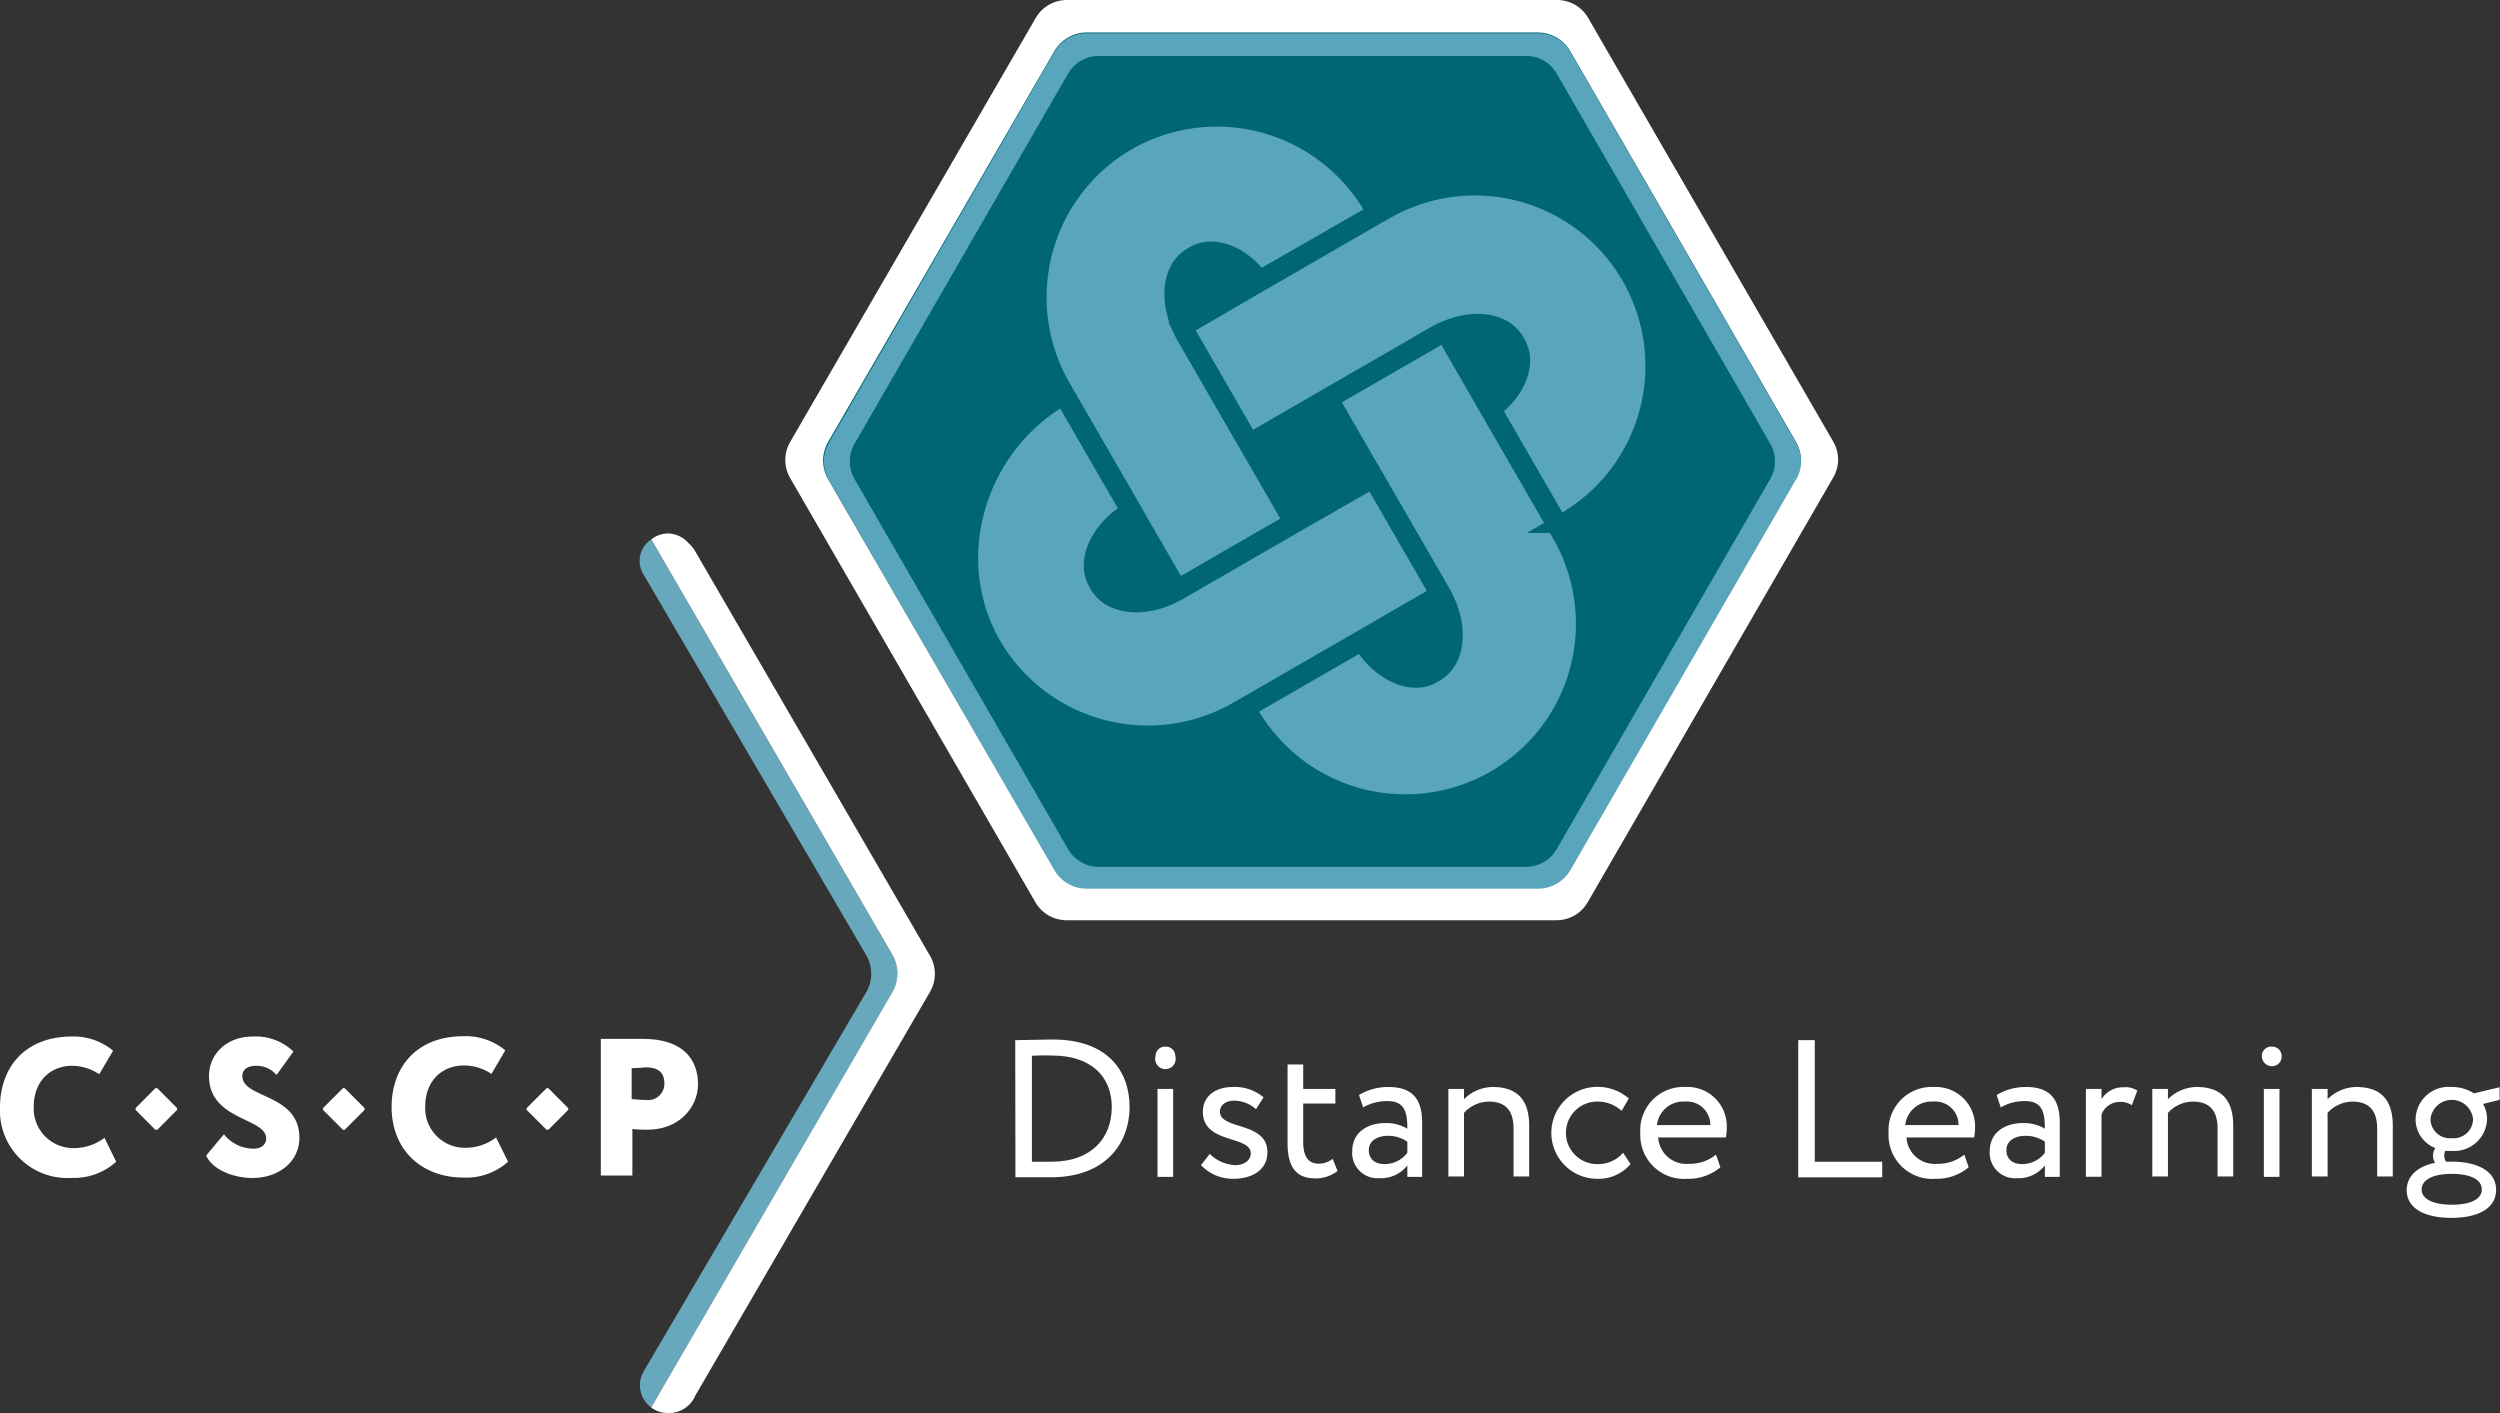 <svg xmlns="http://www.w3.org/2000/svg" viewBox="0 0 243.17 137.44"><rect x="0" y="0" width="243.17" height="137.44" fill="#333333" stroke="none"/><defs><style>.cls-1{fill:#fff;}.cls-2{fill:#006673;}.cls-3,.cls-4{fill:#58a5bc;}.cls-4{stroke:#006673;stroke-miterlimit:10;stroke-width:2px;}.cls-5{fill:#67a8bd;}</style></defs><g id="Layer_2" data-name="Layer 2"><g id="Layer_1-2" data-name="Layer 1"><path class="cls-1" d="M11.3,113A6.08,6.08,0,0,1,7,114.57a6.56,6.56,0,0,1-7-6.87c0-3.82,2.38-6.88,7-6.88A6,6,0,0,1,11,102.2l-1.35,2.29A4.72,4.72,0,0,0,7,103.67c-2,0-3.72,1.4-3.72,4a3.85,3.85,0,0,0,4,4,4.82,4.82,0,0,0,2.88-1Z"/><path class="cls-1" d="M20.33,104.66c0-2.06,1.63-3.84,4.29-3.84a5.3,5.3,0,0,1,3.92,1.46l-1.64,2.28a2.54,2.54,0,0,0-2-.89c-.84,0-1.33.38-1.33,1,0,2.2,5.55,1.67,5.55,6,0,2.32-2,3.91-4.56,3.91-1.79,0-3.86-.76-4.51-2.18l1.73-2.07a3.72,3.72,0,0,0,2.85,1.4c.8,0,1.26-.4,1.26-1C25.88,108.7,20.33,109,20.33,104.66Z"/><path class="cls-1" d="M49.42,113a6.11,6.11,0,0,1-4.33,1.54c-4.13,0-7-2.73-7-6.87,0-3.82,2.38-6.88,7-6.88a6,6,0,0,1,4.06,1.38l-1.35,2.29a4.71,4.71,0,0,0-2.71-.82c-2,0-3.73,1.4-3.73,4a3.85,3.85,0,0,0,4,4,4.85,4.85,0,0,0,2.89-1Z"/><path class="cls-1" d="M58.44,114.34V101.05c.74,0,3,0,4.07,0,4.05,0,5.38,2.11,5.38,4.41S66,109.88,63,109.88a14,14,0,0,1-1.49-.06v4.52Zm3-10.44v3a13,13,0,0,0,1.39.09,1.58,1.58,0,0,0,1.79-1.63c0-1.18-.76-1.54-1.85-1.54C62.41,103.86,62.11,103.88,61.48,103.9Z"/><path class="cls-1" d="M17.18,108l-1.84,1.85a.2.2,0,0,1-.27,0L13.23,108a.19.19,0,0,1,0-.26l1.84-1.85a.2.2,0,0,1,.27,0l1.84,1.85A.19.19,0,0,1,17.18,108Z"/><path class="cls-1" d="M35.42,108l-1.85,1.85a.19.19,0,0,1-.26,0L31.46,108a.19.19,0,0,1,0-.26l1.85-1.85a.19.19,0,0,1,.26,0l1.85,1.85A.19.19,0,0,1,35.42,108Z"/><path class="cls-1" d="M55.22,108l-1.84,1.85a.19.19,0,0,1-.26,0L51.27,108a.19.19,0,0,1,0-.26l1.85-1.85a.19.19,0,0,1,.26,0l1.84,1.85A.17.17,0,0,1,55.22,108Z"/><path class="cls-2" d="M149.76,3.05H105.4a3.25,3.25,0,0,0-2.82,1.62L80.4,43.09a3.25,3.25,0,0,0,0,3.25l22.18,38.42a3.25,3.25,0,0,0,2.82,1.62h44.36a3.25,3.25,0,0,0,2.81-1.62l22.18-38.42a3.25,3.25,0,0,0,0-3.25L152.57,4.67A3.25,3.25,0,0,0,149.76,3.05Z"/><path class="cls-3" d="M174.69,43.06l-21.94-38a3.64,3.64,0,0,0-3.16-1.82H105.72a3.64,3.64,0,0,0-3.16,1.82l-21.93,38a3.64,3.64,0,0,0,0,3.64l21.93,38a3.67,3.67,0,0,0,3.16,1.82h43.87a3.67,3.67,0,0,0,3.16-1.82l21.94-38A3.64,3.64,0,0,0,174.69,43.06Zm-2.51,3.54-20.77,36a3.46,3.46,0,0,1-3,1.72H106.89a3.47,3.47,0,0,1-3-1.72l-20.77-36a3.46,3.46,0,0,1,0-3.44l20.77-36a3.47,3.47,0,0,1,3-1.72h41.53a3.46,3.46,0,0,1,3,1.72l20.77,36A3.41,3.41,0,0,1,172.18,46.6Z"/><path class="cls-1" d="M178.34,43,154.48,1.75a3.49,3.49,0,0,0-3-1.75H103.74a3.51,3.51,0,0,0-3,1.75L76.85,43a3.51,3.51,0,0,0,0,3.49l23.86,41.27a3.51,3.51,0,0,0,3,1.75h47.72a3.49,3.49,0,0,0,3-1.75l23.86-41.27A3.46,3.46,0,0,0,178.34,43Zm-3.64,3.62-21.95,38a3.63,3.63,0,0,1-3.15,1.82H105.71a3.63,3.63,0,0,1-3.16-1.82l-22-38a3.64,3.64,0,0,1,0-3.64l22-38a3.65,3.65,0,0,1,3.16-1.82H149.6A3.65,3.65,0,0,1,152.75,5L174.7,43A3.64,3.64,0,0,1,174.7,46.64Z"/><path class="cls-4" d="M139.69,32.65l-10.55,6.09,4.43,7.68,6.58,11.39,0,0c1.71,3,1.44,6.34-.59,7.51l-.28.17c-2,1.17-5.1-.29-6.8-3.25l0,0-11.4,6.58.38.65a17.59,17.59,0,0,0,30.47-17.6l-.38-.65-6.61-11.45-4.36-7.56A8.07,8.07,0,0,0,139.69,32.65Z"/><path class="cls-4" d="M109.55,13.67a17.66,17.66,0,0,0-6.43,24l.37.65,6.58,11.39,4.43,7.68,11.4-6.58-4.43-7.68-6.09-10.55a7.94,7.94,0,0,1-.43-.88c-1.2-2.72-.82-5.57,1-6.63l.28-.17c1.83-1.05,4.49,0,6.25,2.44L134,20.76l-.37-.65A17.66,17.66,0,0,0,109.55,13.67Z"/><path class="cls-4" d="M125.9,50.85l-11.4,6.58,0,0c-3,1.71-6.34,1.45-7.52-.58l-.16-.29c-1.18-2,.29-5.09,3.25-6.8l0,0-6.58-11.39-.24.13C94.76,43.4,91.5,54.54,96.52,63a17.64,17.64,0,0,0,23.91,6.23l.65-.37,11.4-6.58,6.78-3.92a1,1,0,0,0,.38-1.41l-6.07-10.5Z"/><path class="cls-4" d="M134.61,20.39l-.65.37L122.5,27.38,115,31.74s.43.79.43.88l6.09,10.55,7.67-4.43,10.55-6.09a8.07,8.07,0,0,1,.89-.43c2.72-1.19,5.57-.81,6.63,1l.16.28c1.06,1.84,0,4.5-2.43,6.26l6.61,11.45.65-.37a17.59,17.59,0,0,0-17.59-30.47Z"/><path class="cls-5" d="M63.34,136.9,86.81,96.54a3.64,3.64,0,0,0,0-3.64L63.34,52.47a2.51,2.51,0,0,0-.71,3.47L84.31,93a3.59,3.59,0,0,1-.06,3.52L62.62,133.37A2.68,2.68,0,0,0,63.34,136.9Z"/><path class="cls-1" d="M90.48,93,67.63,53.64a3.25,3.25,0,0,0-.68-.83,2.69,2.69,0,0,0-2-.92,2.63,2.63,0,0,0-1.6.58l23.45,40.4a3.64,3.64,0,0,1,0,3.64L63.34,136.9a2.65,2.65,0,0,0,1.58.54,2.78,2.78,0,0,0,2.71-1.69L90.48,96.44A3.51,3.51,0,0,0,90.48,93Z"/><path class="cls-1" d="M98.75,101.17H99c.88,0,2.32-.06,3.4-.06,5.32,0,7.47,3.06,7.47,6.54,0,3.78-2.55,6.86-7.62,6.86-.89,0-2.15,0-3.27,0h-.21Zm1.62,1.52V113l1.92,0c3.8,0,5.85-2.24,5.85-5.33,0-2.89-1.94-5-5.8-5C101.55,102.63,101,102.67,100.37,102.69Z"/><path class="cls-1" d="M113.38,101.8a.92.92,0,0,1,.94.91,1,1,0,1,1-1.92,0A.92.92,0,0,1,113.38,101.8Zm-.79,4.12h1.52v8.55h-1.52Z"/><path class="cls-1" d="M117,108.14c0-1.5,1.21-2.41,2.9-2.41a4.34,4.34,0,0,1,3,1l-.73,1.16a3.25,3.25,0,0,0-2.14-.83c-.86,0-1.37.49-1.37,1.06,0,1.81,4.62.95,4.62,3.95,0,1.81-1.6,2.59-3.31,2.59a4.25,4.25,0,0,1-3.15-1.33l.85-1.09a3.79,3.79,0,0,0,2.47,1.09c.8,0,1.52-.4,1.52-1.18C121.59,110.42,117,111.28,117,108.14Z"/><path class="cls-1" d="M125.24,103.54h1.52v2.38h3.13v1.42h-3.13v3.73c0,1.35.44,2.12,1.52,2.12a2.24,2.24,0,0,0,1.35-.47l.47,1.18a3.45,3.45,0,0,1-2.18.72c-1.92,0-2.68-1.22-2.68-3.4Z"/><path class="cls-1" d="M132.19,106.51a5.46,5.46,0,0,1,2.85-.78c2.44,0,3.29,1.27,3.29,3.49v5.25h-1.44v-1.11a3.27,3.27,0,0,1-2.74,1.24,2.46,2.46,0,0,1-2.62-2.64c0-1.75,1.39-2.72,3.23-2.72a3.92,3.92,0,0,1,2.13.55c0-1.59-.25-2.69-1.94-2.69a4.57,4.57,0,0,0-2.36.62Zm4.7,5.62v-1.08a3.25,3.25,0,0,0-1.92-.57c-.91,0-1.83.42-1.83,1.4,0,.82.56,1.35,1.54,1.35A2.78,2.78,0,0,0,136.89,112.13Z"/><path class="cls-1" d="M140.88,105.92h1.52v1a4,4,0,0,1,2.79-1.19c2.22,0,3.55,1.08,3.55,3.76v4.94h-1.52v-4.66c0-1.78-.81-2.62-2.41-2.62a3.3,3.3,0,0,0-2.41,1.1v6.18h-1.52Z"/><path class="cls-1" d="M158.6,113.23a4.12,4.12,0,0,1-3.28,1.43,4.47,4.47,0,0,1-.25-8.93,4.61,4.61,0,0,1,3.36,1.12l-.7,1.2a3.43,3.43,0,0,0-2.45-.9,3,3,0,0,0,.15,6.08,3.22,3.22,0,0,0,2.45-1.1Z"/><path class="cls-1" d="M167.34,113.54a4.85,4.85,0,0,1-3.21,1.12,4.26,4.26,0,0,1-4.58-4.47,4.2,4.2,0,0,1,4.41-4.46,3.82,3.82,0,0,1,4,3.91,5.62,5.62,0,0,1-.09,1h-6.58a2.74,2.74,0,0,0,3,2.56,4,4,0,0,0,2.62-.89Zm-6.17-4.11h5.19a2.27,2.27,0,0,0-2.47-2.28A2.57,2.57,0,0,0,161.17,109.43Z"/><path class="cls-1" d="M174.91,101.17h1.61V113h6.56v1.52h-8.17Z"/><path class="cls-1" d="M191.49,113.54a4.85,4.85,0,0,1-3.21,1.12,4.26,4.26,0,0,1-4.58-4.47,4.2,4.2,0,0,1,4.41-4.46,3.82,3.82,0,0,1,4,3.91,5.62,5.62,0,0,1-.09,1h-6.58a2.74,2.74,0,0,0,3,2.56,4,4,0,0,0,2.62-.89Zm-6.17-4.11h5.18a2.26,2.26,0,0,0-2.47-2.28A2.56,2.56,0,0,0,185.32,109.43Z"/><path class="cls-1" d="M194.21,106.51a5.43,5.43,0,0,1,2.85-.78c2.43,0,3.29,1.27,3.29,3.49v5.25H198.9v-1.11a3.25,3.25,0,0,1-2.73,1.24,2.46,2.46,0,0,1-2.63-2.64c0-1.75,1.39-2.72,3.23-2.72a3.9,3.9,0,0,1,2.13.55c0-1.59-.24-2.69-1.94-2.69a4.53,4.53,0,0,0-2.35.62Zm4.69,5.62v-1.08a3.23,3.23,0,0,0-1.92-.57c-.91,0-1.82.42-1.82,1.4,0,.82.55,1.35,1.54,1.35A2.76,2.76,0,0,0,198.9,112.13Z"/><path class="cls-1" d="M202.89,105.92h1.52v1a2.42,2.42,0,0,1,2.15-1.16,2.06,2.06,0,0,1,1.33.32l-.53,1.42a1.94,1.94,0,0,0-1.16-.32,1.91,1.91,0,0,0-1.79,1.22v6.06h-1.52Z"/><path class="cls-1" d="M209.35,105.92h1.52v1a4,4,0,0,1,2.79-1.19c2.23,0,3.56,1.08,3.56,3.76v4.94H215.7v-4.66c0-1.78-.82-2.62-2.42-2.62a3.32,3.32,0,0,0-2.41,1.1v6.18h-1.52Z"/><path class="cls-1" d="M221,101.8a.92.92,0,0,1,.93.91.94.94,0,0,1-.93,1,1,1,0,0,1-1-1A.93.93,0,0,1,221,101.8Zm-.8,4.12h1.52v8.55H220.2Z"/><path class="cls-1" d="M224.87,105.92h1.53v1a4,4,0,0,1,2.79-1.19c2.22,0,3.55,1.08,3.55,3.76v4.94h-1.52v-4.66c0-1.78-.82-2.62-2.41-2.62a3.3,3.3,0,0,0-2.41,1.1v6.18h-1.53Z"/><path class="cls-1" d="M236.86,113.1a1.15,1.15,0,0,1-.2-.7,1.19,1.19,0,0,1,.22-.73,3,3,0,0,1-1.92-2.81,3.21,3.21,0,0,1,3.5-3.13,3.9,3.9,0,0,1,2.17.62l2.5-.6,0,1.23-1.61.4a2.9,2.9,0,0,1,.39,1.48,3.19,3.19,0,0,1-3.49,3.08,5.43,5.43,0,0,1-.57,0,1,1,0,0,0-.1.48,1,1,0,0,0,.18.57l.51,0c2.49,0,4.35.89,4.35,2.75s-1.86,2.72-4.35,2.72-4.35-.86-4.35-2.72C234.13,114.31,235.23,113.44,236.86,113.1Zm1.62,4.08c1.77,0,2.92-.51,2.92-1.48s-1.1-1.52-2.92-1.52-2.93.57-2.93,1.52S236.71,117.18,238.48,117.18Zm0-6.47a1.89,1.89,0,0,0,2.07-1.85,2.08,2.08,0,0,0-4.14,0A1.88,1.88,0,0,0,238.46,110.71Z"/></g></g></svg>
